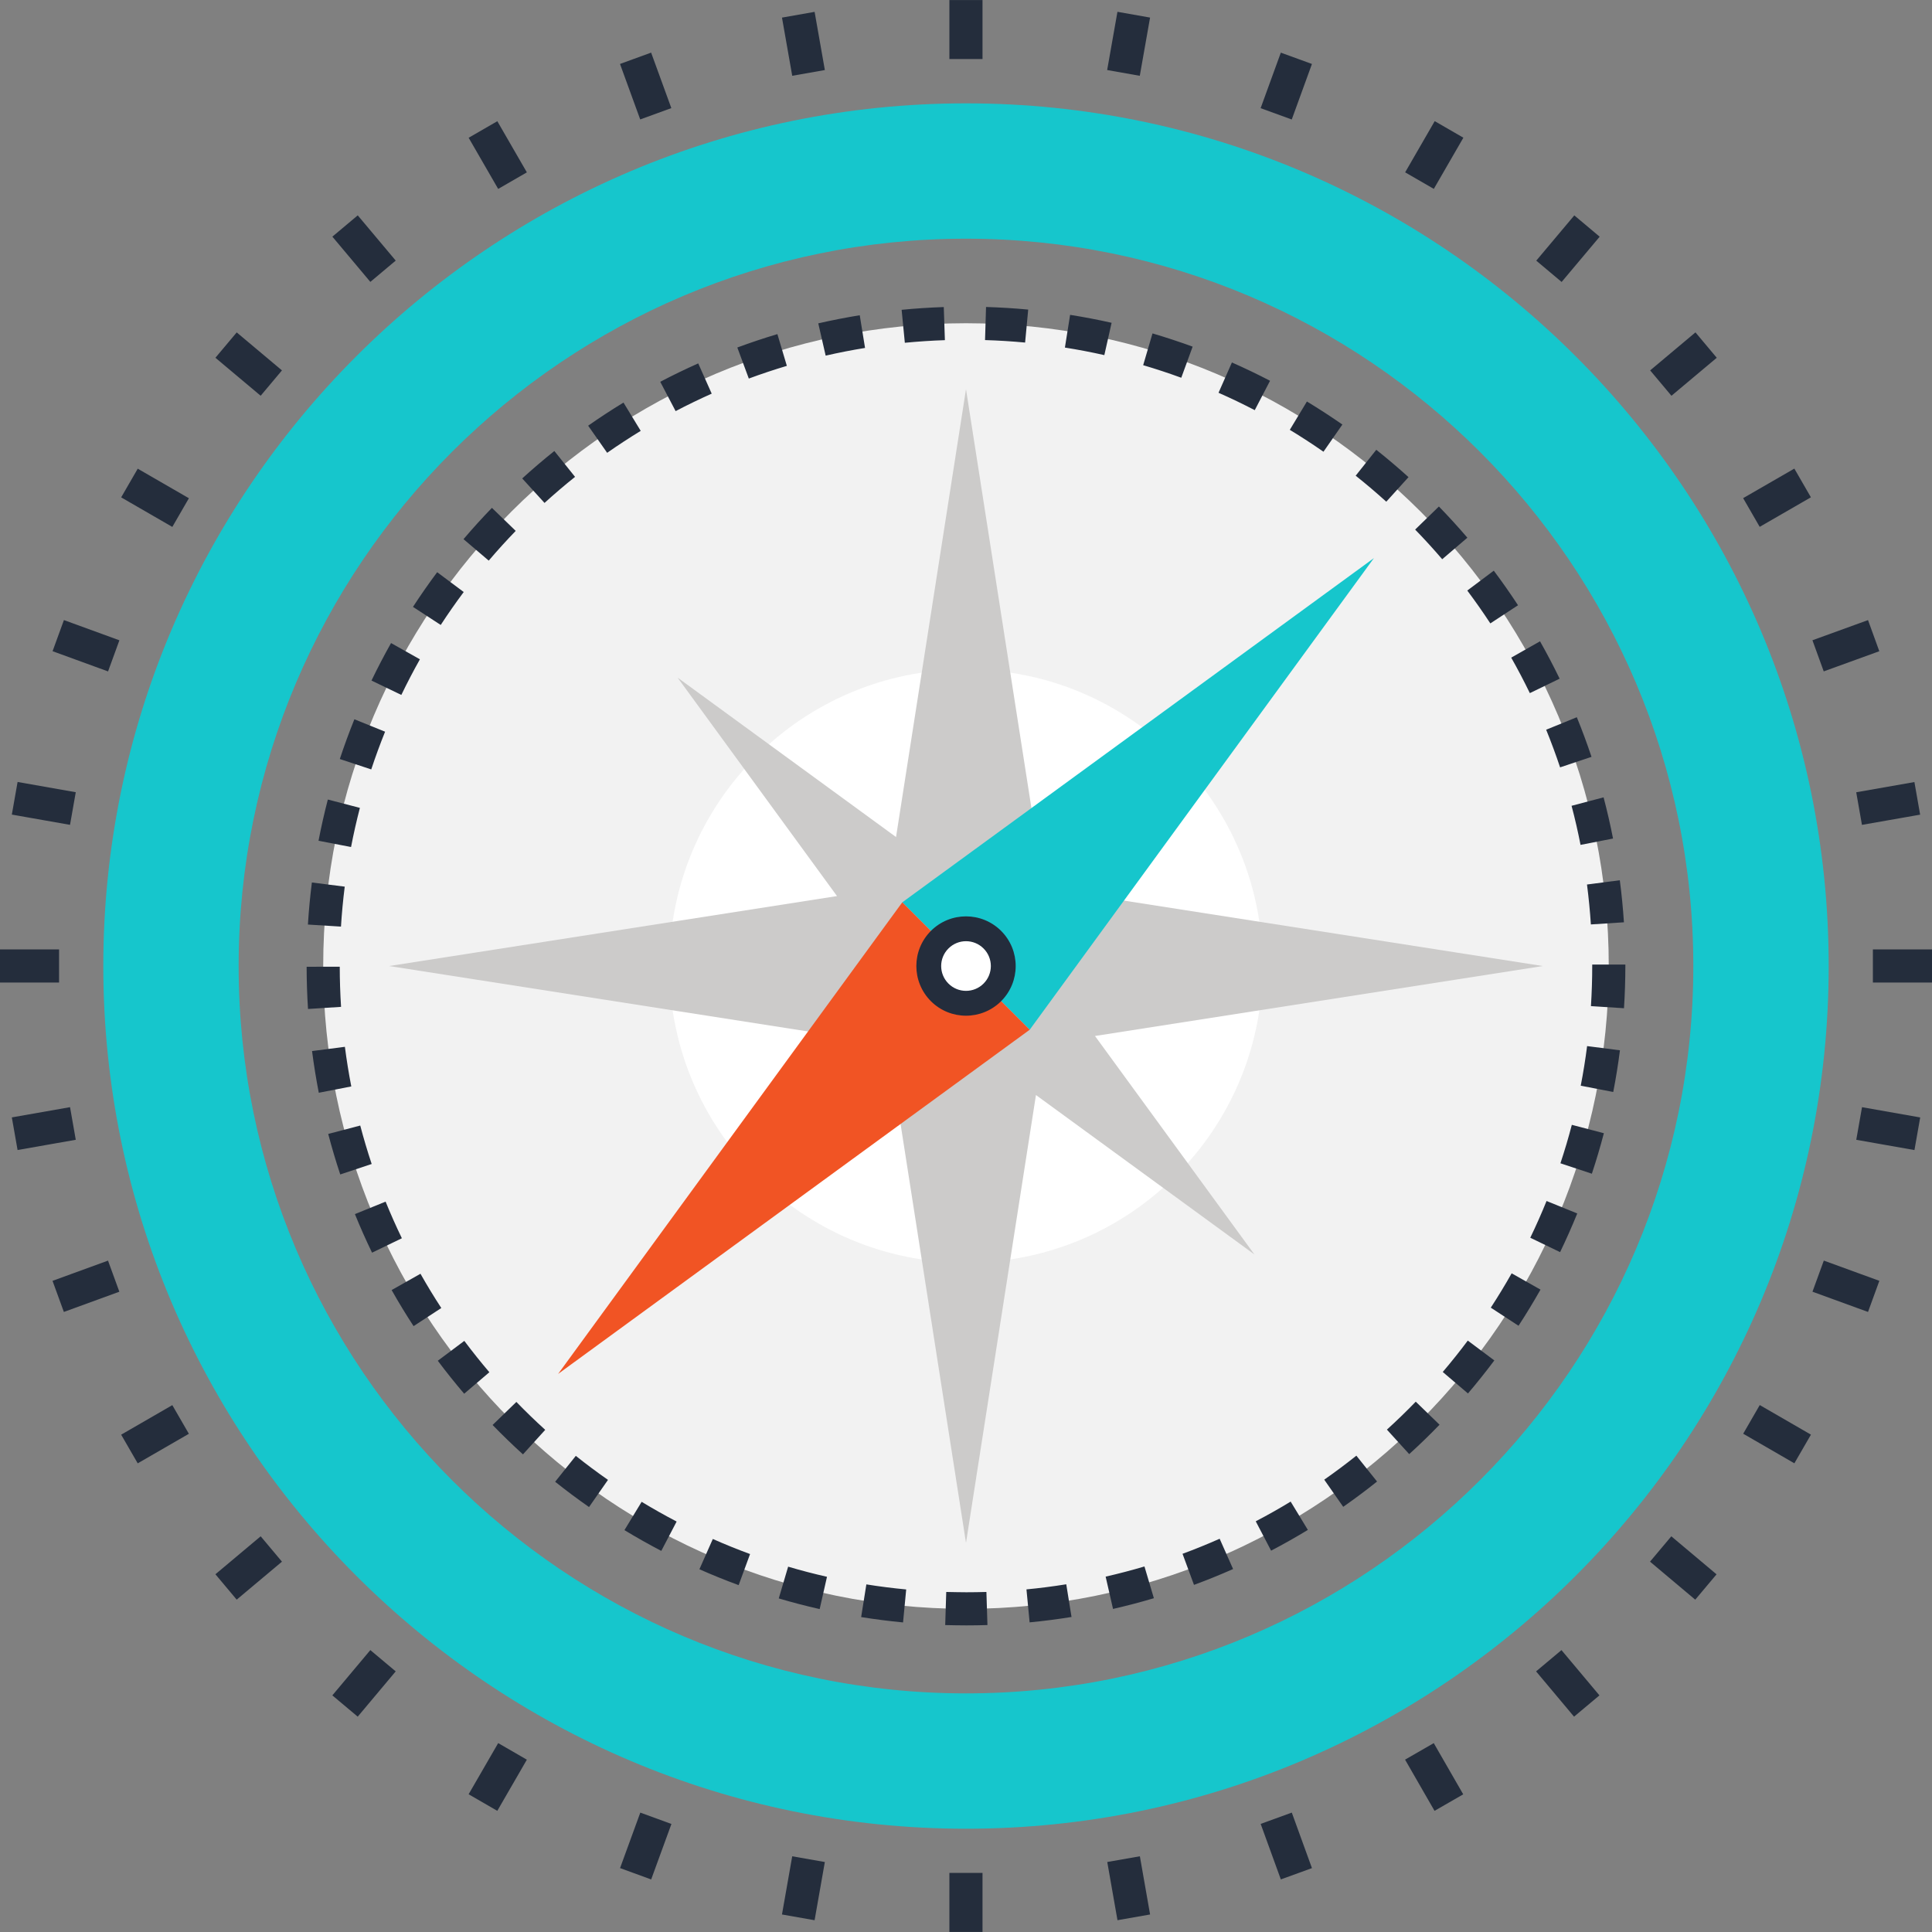 <svg xmlns="http://www.w3.org/2000/svg" viewBox="0 0 512 512" enable-background="new 0 0 512 512"><rect x="0" y="0" width="512" height="512" fill="#808080" stroke="none"/><path d="M426.337 256.009c0 94.08-76.26 170.35-170.337 170.35s-170.348-76.273-170.348-170.35c0-94.075 76.27-170.348 170.348-170.348s170.337 76.27 170.337 170.348z" fill="#F2F2F2"/><path d="M334.623 256.009c0 43.418-35.197 78.625-78.62 78.625-43.42 0-78.623-35.208-78.623-78.625 0-43.415 35.203-78.62 78.623-78.62 43.422-.003 78.62 35.205 78.62 78.62z" fill="#fff"/><g fill="#CCCBCA"><path d="M256 103.136l-23.88 152.873 23.88 152.868 23.88-152.868zM256 103.136l-23.88 152.873 23.88 152.868 23.88-152.868zM103.13 256.009l152.87 23.879 152.863-23.879-152.863-23.88zM179.569 179.575l64.491 88.374 88.369 64.489-64.489-88.369zM179.569 332.438l88.371-64.489 64.489-88.374-88.369 64.494z"/></g><path fill="#16C6CC" d="M364.099 147.908l-124.987 91.218 33.771 33.766z"/><path fill="#F15424" d="M147.901 364.107l124.982-91.215-33.771-33.766z"/><path d="M265.311 265.32c-5.151 5.138-13.476 5.138-18.616 0-5.138-5.146-5.138-13.473 0-18.621 5.143-5.138 13.468-5.138 18.616 0 5.143 5.147 5.143 13.475 0 18.621z" fill="#242D3C"/><path d="M260.652 260.66c-2.568 2.57-6.738 2.57-9.303 0-2.573-2.568-2.573-6.74 0-9.303 2.565-2.573 6.735-2.573 9.303 0 2.577 2.565 2.577 6.736 0 9.303z" fill="#fff"/><path d="M256 484.632c-126.065 0-228.626-102.559-228.626-228.623 0-126.062 102.561-228.621 228.626-228.621s228.621 102.559 228.621 228.621c.002 126.064-102.556 228.623-228.621 228.623zm0-421.378c-106.291 0-192.758 86.469-192.758 192.755s86.467 192.755 192.758 192.755c106.278 0 192.747-86.469 192.747-192.755.001-106.286-86.466-192.755-192.747-192.755z" fill="#16C6CC"/><g fill="#242D3C"><path d="M251.597.009h8.781v15.644h-8.781zM209.948 20.084l-2.715-15.419 8.646-1.522 2.715 15.419zM169.662 31.652l-5.355-14.704 8.248-3.004 5.355 14.704zM132.023 50.066l-7.827-13.555 7.6-4.388 7.827 13.555zM98.146 74.705l-10.063-11.989 6.725-5.644 10.063 11.989zM69.077 104.879l-11.989-10.068 5.644-6.721 11.989 10.068zM45.668 139.638l-13.557-7.832 4.391-7.601 13.557 7.832zM28.635 177.933l-14.702-5.36 3.006-8.247 14.702 5.36zM18.556 218.593l-15.419-2.718 1.524-8.645 15.419 2.718zM0 251.606h15.652v8.776h-15.652zM4.657 304.768l-1.521-8.646 15.424-2.714 1.521 8.646zM16.925 347.679l-3.005-8.242 14.705-5.361 3.005 8.242zM36.498 387.802l-4.388-7.597 13.555-7.83 4.388 7.597zM62.728 423.922l-5.642-6.725 11.995-10.063 5.642 6.725zM94.799 454.933l-6.724-5.64 10.067-12.001 6.724 5.64zM131.789 479.89l-7.6-4.393 7.835-13.556 7.6 4.393zM172.568 498.072l-8.246-3.01 5.366-14.702 8.246 3.01zM215.876 508.879l-8.645-1.522 2.716-15.423 8.645 1.522zM251.597 496.342h8.781v15.649h-8.781zM296.144 508.874l-2.708-15.425 8.642-1.517 2.708 15.425zM339.434 498.066l-5.344-14.713 8.249-2.996 5.344 14.713zM380.166 479.892l-7.81-13.57 7.604-4.376 7.81 13.57zM417.139 454.934l-10.062-12 6.729-5.642 10.062 12zM449.259 423.929l-11.987-10.075 5.645-6.716 11.987 10.075zM475.527 387.79l-13.564-7.84 4.39-7.596 13.564 7.84zM495.044 347.679l-14.721-5.363 3.005-8.248 14.721 5.363zM507.349 304.779l-15.419-2.72 1.525-8.645 15.419 2.72zM496.333 251.606h15.667v8.778h-15.667zM493.436 218.6l-1.517-8.642 15.42-2.707 1.517 8.642zM483.308 177.925l-2.993-8.25 14.729-5.343 2.993 8.25zM466.338 139.62l-4.388-7.606 13.571-7.829 4.388 7.606zM442.954 104.885l-5.644-6.727 12.006-10.072 5.644 6.727zM413.847 74.723l-6.721-5.648 10.081-11.995 6.721 5.648zM379.975 50.058l-7.597-4.387 7.834-13.566 7.597 4.387zM342.327 31.667l-8.249-3.001 5.354-14.715 8.249 3.001zM302.056 20.088l-8.646-1.527 2.725-15.43 8.646 1.527zM256.09 430.744c-1.93-.018-3.738-.026-5.601-.082l.276-8.778c1.764.059 3.497.049 5.322.082 1.784 0 3.558-.031 5.322-.082l.276 8.771c-1.858.058-3.721.089-5.595.089zm-16.771-.783c-3.707-.356-7.442-.829-11.105-1.418l1.382-8.663c3.482.558 7.035 1.009 10.555 1.339l-.832 8.742zm33.541-.018l-.837-8.74c3.515-.333 7.066-.791 10.547-1.352l1.395 8.663c-3.671.594-7.403 1.076-11.105 1.429zm-55.639-3.52c-3.628-.817-7.273-1.772-10.842-2.826l2.488-8.415c3.389 1.004 6.851 1.902 10.294 2.685l-1.94 8.556zm77.742-.041l-1.956-8.558c3.456-.788 6.915-1.692 10.286-2.696l2.496 8.415c-3.548 1.055-7.193 2.009-10.826 2.839zm-99.215-6.305c-3.5-1.285-6.996-2.703-10.396-4.209l3.553-8.023c3.228 1.428 6.548 2.772 9.871 3.994l-3.028 8.238zm120.673-.067l-3.036-8.238c3.3-1.216 6.607-2.56 9.838-3.988l3.561 8.026c-3.402 1.507-6.886 2.92-10.363 4.2zm-141.171-9.006c-3.3-1.725-6.584-3.574-9.764-5.504l4.557-7.503c3.021 1.833 6.139 3.592 9.272 5.228l-4.065 7.779zm161.608-.061l-4.07-7.78c3.123-1.636 6.241-3.389 9.249-5.225l4.562 7.501c-3.178 1.932-6.452 3.783-9.741 5.504zm-180.759-11.559c-3.049-2.127-6.07-4.385-8.978-6.702l5.476-6.863c2.762 2.204 5.629 4.344 8.527 6.364l-5.025 7.201zm199.869-.061l-5.03-7.194c2.898-2.028 5.765-4.168 8.515-6.364l5.484 6.856c-2.902 2.319-5.917 4.569-8.969 6.702zm-217.375-13.899c-2.757-2.504-5.46-5.12-8.049-7.788l6.303-6.111c2.455 2.537 5.028 5.025 7.644 7.396l-5.898 6.503zm234.862-.069l-5.908-6.492c2.624-2.383 5.197-4.872 7.644-7.404l6.305 6.103c-2.575 2.668-5.278 5.29-8.041 7.793zm-250.444-16.005c-2.409-2.826-4.762-5.765-6.989-8.74l7.027-5.263c2.115 2.826 4.349 5.624 6.638 8.307l-6.676 5.696zm266.017-.069l-6.682-5.691c2.294-2.703 4.529-5.496 6.635-8.32l7.035 5.258c-2.224 2.968-4.577 5.914-6.988 8.753zm-279.424-17.843c-2.028-3.1-3.983-6.318-5.814-9.559l7.642-4.321c1.738 3.077 3.597 6.134 5.522 9.08l-7.35 4.8zm292.823-.095l-7.35-4.8c1.92-2.944 3.784-6.003 5.53-9.098l7.644 4.316c-1.843 3.254-3.799 6.477-5.824 9.582zm-303.829-19.371c-1.62-3.354-3.149-6.789-4.541-10.222l8.131-3.305c1.324 3.256 2.772 6.523 4.314 9.705l-7.904 3.822zm314.845-.144l-7.905-3.814c1.536-3.177 2.988-6.454 4.316-9.738l8.136 3.302c-1.401 3.456-2.935 6.904-4.547 10.25zm-323.27-20.585c-1.175-3.533-2.248-7.14-3.192-10.737l8.489-2.227c.896 3.412 1.915 6.838 3.031 10.191l-8.328 2.773zm331.689-.194l-8.33-2.767c1.114-3.351 2.132-6.779 3.021-10.191l8.492 2.222c-.943 3.588-2.008 7.203-3.183 10.736zm-337.377-21.458c-.707-3.633-1.308-7.35-1.787-11.052l8.704-1.124c.453 3.52 1.024 7.05 1.697 10.501l-8.614 1.675zm343.043-.202l-8.614-1.669c.676-3.471 1.244-7.009 1.687-10.496l8.704 1.114c-.467 3.673-1.066 7.387-1.777 11.051zm-345.9-21.998c-.238-3.697-.361-7.465-.366-11.19l8.778-.01c.005 3.54.12 7.117.348 10.637l-8.76.563zm348.749-.2l-8.758-.558c.22-3.515.338-7.089.338-10.634v-.384h8.778l.005.315c-.005 3.806-.125 7.569-.363 11.261zm-340.014-21.632l-8.76-.543c.228-3.715.584-7.468 1.05-11.149l8.707 1.103c-.442 3.5-.777 7.061-.997 10.589zm331.238-.574c-.23-3.53-.581-7.094-1.029-10.58l8.696-1.132c.481 3.676.847 7.424 1.091 11.144l-8.758.568zm-328.568-20.515l-8.62-1.659c.704-3.656 1.536-7.334 2.47-10.926l8.492 2.212c-.885 3.409-1.674 6.901-2.342 10.373zm325.827-.566c-.671-3.451-1.469-6.935-2.378-10.358l8.484-2.24c.955 3.607 1.797 7.281 2.506 10.918l-8.612 1.68zm-320.474-20.001l-8.333-2.755c1.17-3.538 2.47-7.078 3.863-10.532l8.138 3.29c-1.323 3.274-2.557 6.638-3.668 9.997zm315.057-.546c-1.121-3.354-2.365-6.71-3.692-9.974l8.125-3.313c1.405 3.436 2.716 6.971 3.894 10.504l-8.327 2.783zm-307.083-19.195l-7.91-3.807c1.613-3.351 3.359-6.694 5.184-9.938l7.647 4.306c-1.733 3.083-3.39 6.255-4.921 9.439zm299.065-.478c-1.536-3.169-3.195-6.333-4.936-9.405l7.636-4.326c1.83 3.233 3.579 6.566 5.197 9.905l-7.897 3.826zm-288.625-18.064l-7.355-4.79c2.033-3.121 4.191-6.213 6.413-9.19l7.035 5.251c-2.115 2.831-4.163 5.767-6.093 8.729zm278.154-.414c-1.938-2.957-3.996-5.888-6.106-8.704l7.022-5.268c2.222 2.97 4.385 6.049 6.423 9.165l-7.339 4.807zm-265.433-16.635l-6.684-5.686c2.412-2.839 4.946-5.629 7.526-8.297l6.308 6.103c-2.45 2.529-4.857 5.184-7.15 7.88zm252.682-.369c-2.294-2.68-4.705-5.325-7.171-7.857l6.292-6.118c2.596 2.668 5.133 5.45 7.549 8.271l-6.67 5.704zm-237.896-14.92l-5.911-6.49c2.739-2.499 5.609-4.943 8.515-7.27l5.486 6.853c-2.768 2.212-5.489 4.537-8.09 6.907zm223.076-.327c-2.627-2.376-5.353-4.695-8.113-6.889l5.463-6.868c2.903 2.307 5.778 4.749 8.54 7.25l-5.89 6.507zm-206.479-12.954l-5.036-7.188c3.041-2.127 6.188-4.191 9.364-6.126l4.567 7.496c-3.018 1.842-6.01 3.798-8.895 5.818zm189.831-.289c-2.903-2.022-5.908-3.973-8.922-5.801l4.536-7.508c3.182 1.923 6.346 3.981 9.4 6.103l-5.014 7.206zm-171.686-10.76l-4.076-7.775c3.279-1.718 6.666-3.356 10.068-4.874l3.571 8.018c-3.235 1.441-6.453 2.998-9.563 4.631zm153.477-.256c-3.123-1.623-6.351-3.177-9.6-4.608l3.546-8.031c3.42 1.508 6.82 3.141 10.109 4.854l-4.055 7.785zm-134.082-8.374l-3.044-8.23c3.489-1.293 7.066-2.486 10.621-3.548l2.506 8.412c-3.374 1.009-6.771 2.14-10.083 3.366zm114.608-.212c-3.323-1.216-6.72-2.335-10.097-3.331l2.473-8.42c3.561 1.05 7.14 2.227 10.637 3.507l-3.013 8.244zm-94.241-5.862l-1.958-8.556c3.625-.829 7.322-1.551 10.99-2.148l1.405 8.663c-3.482.566-6.994 1.252-10.437 2.041zm73.851-.139c-3.448-.776-6.963-1.449-10.447-1.999l1.375-8.671c3.668.581 7.373 1.288 10.998 2.107l-1.926 8.563zm-52.869-3.269l-.85-8.735c3.694-.364 7.455-.607 11.169-.732l.297 8.773c-3.53.118-7.101.354-10.616.694zm31.874-.059c-3.502-.328-7.076-.548-10.619-.655l.264-8.773c3.732.113 7.491.343 11.174.691l-.819 8.737z"/></g></svg>